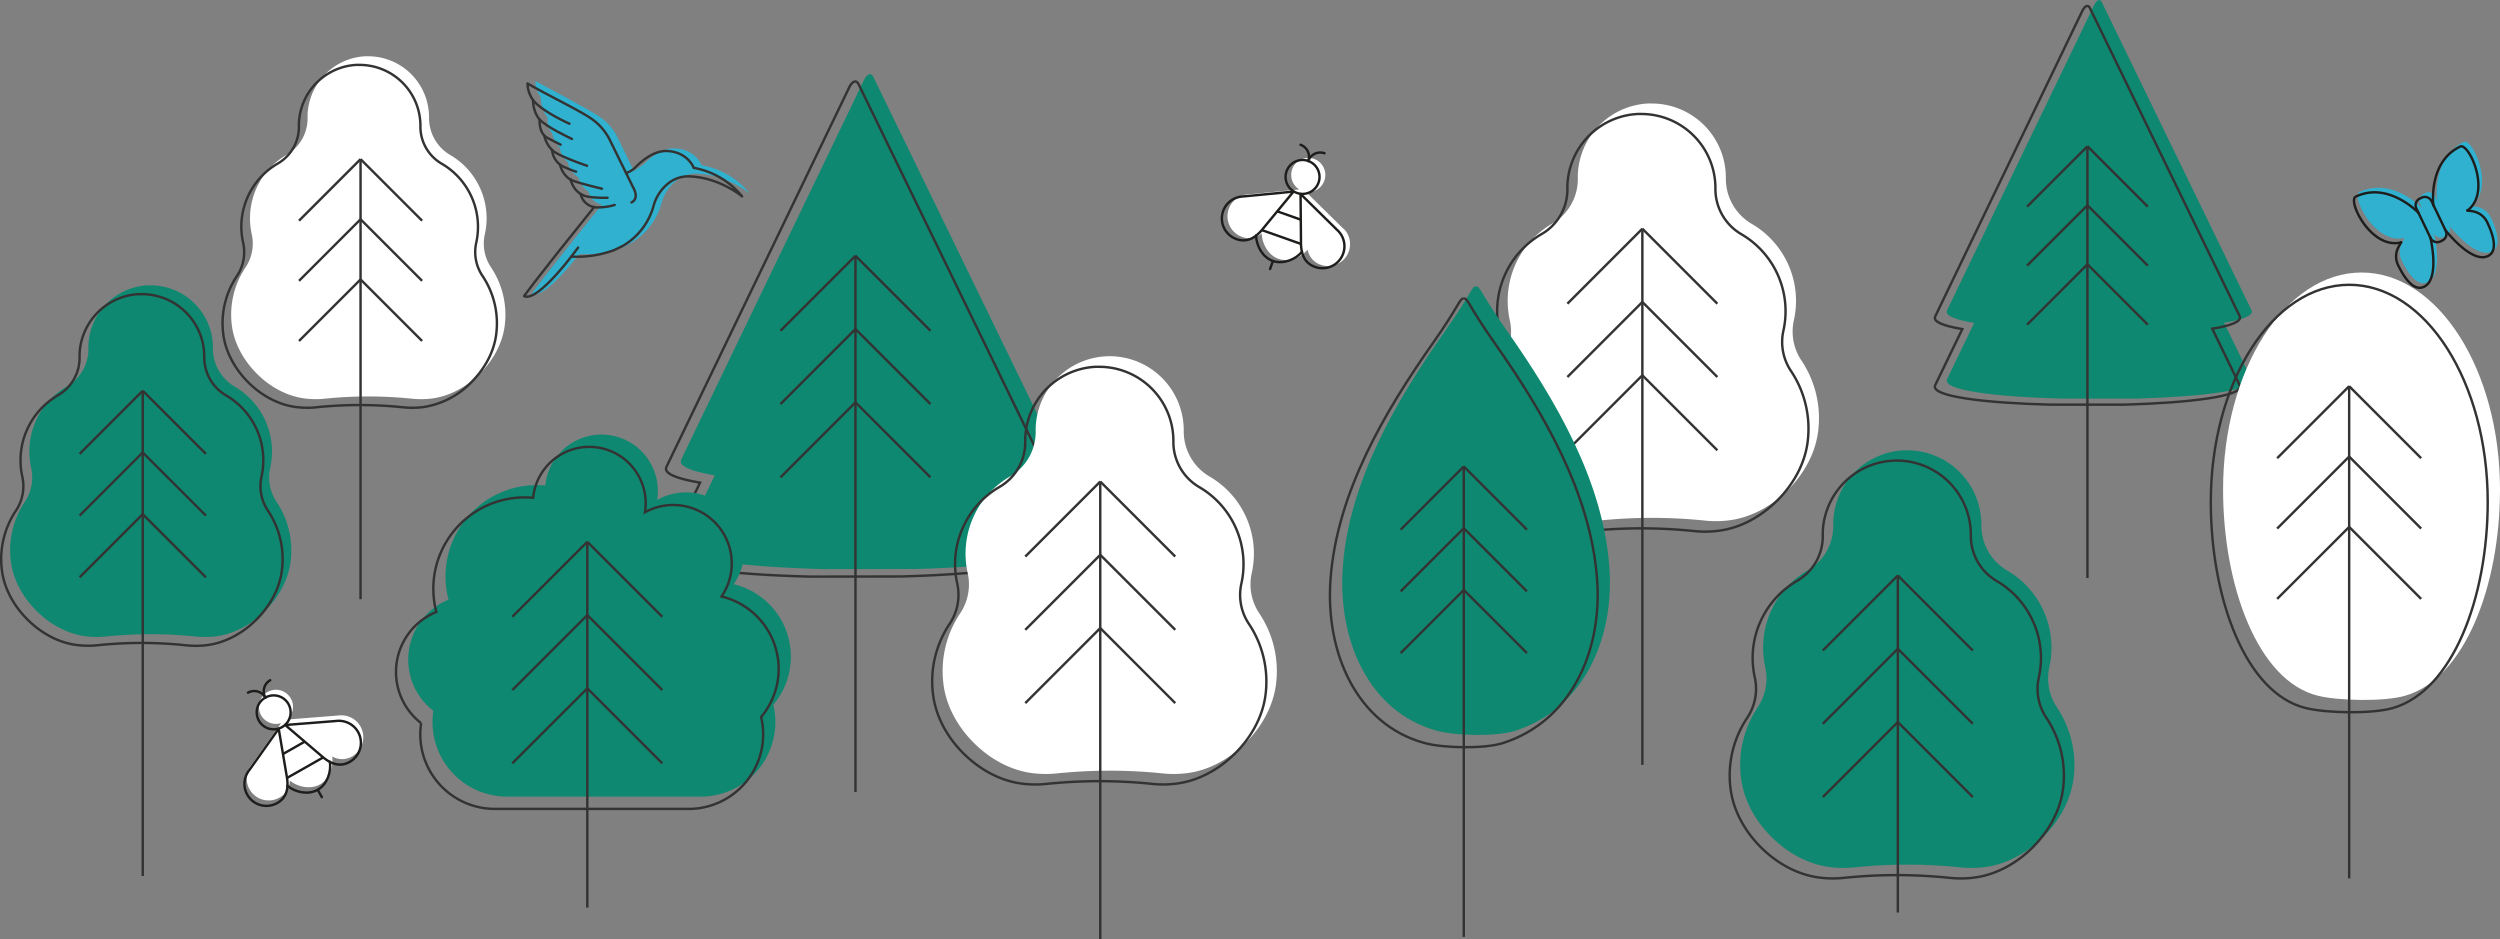 <svg id="Layer_1" data-name="Layer 1" xmlns="http://www.w3.org/2000/svg" viewBox="0 0 1025.58 385.35"><rect x="0" y="0" width="1025.58" height="385.35" fill="#808080" stroke="none"/><path d="M172.66,163.75a33.76,33.76,0,0,1-3.62-.19,175.89,175.89,0,0,0-17.93-.92c-4.77,0-9.6.2-14.36.59-1.12.09-2.29.2-3.58.33a33.76,33.76,0,0,1-3.62.19,36.58,36.58,0,0,1-4.55-.29c-7-.89-14-4.5-19.64-10.17s-9.31-12.63-10.22-19.61a34.87,34.87,0,0,1,5.55-23.94,17.52,17.52,0,0,0,2.61-13.56,30.55,30.55,0,0,1-.74-6.66,30.07,30.07,0,0,1,15-26,17.32,17.32,0,0,0,8.62-15.21c0-.36,0-.75,0-1.2a25,25,0,0,1,22.47-23.94l1.12-.09q.66,0,1.32,0A25,25,0,0,1,176,48v.13a17.6,17.6,0,0,0,8.62,15.41,30.09,30.09,0,0,1,15,26,30.42,30.42,0,0,1-.75,6.66,17.49,17.49,0,0,0,2.62,13.56,34.91,34.91,0,0,1,5.54,23.94c-.9,7-4.53,13.95-10.21,19.61s-12.67,9.28-19.65,10.17A36.46,36.46,0,0,1,172.66,163.75Z" style="fill:#fff"/><path d="M169.13,167.28c-1.2,0-2.42-.06-3.62-.18a173.08,173.08,0,0,0-17.93-.93c-4.78,0-9.61.2-14.36.59-1.13.09-2.3.2-3.58.34s-2.42.18-3.62.18a36.58,36.58,0,0,1-4.55-.29c-7-.89-14-4.5-19.64-10.16s-9.32-12.64-10.22-19.62a34.85,34.85,0,0,1,5.55-23.93,17.55,17.55,0,0,0,2.61-13.57A30.46,30.46,0,0,1,99,93.06a30,30,0,0,1,15-26,17.32,17.32,0,0,0,8.62-15.21c0-.37,0-.75,0-1.2a25,25,0,0,1,22.47-23.95c.41,0,.78-.07,1.12-.08s.88,0,1.32,0a25,25,0,0,1,24.94,24.94v.13a17.57,17.57,0,0,0,8.62,15.4,30,30,0,0,1,14.25,32.62A17.55,17.55,0,0,0,198,113.28a35,35,0,0,1,5.55,23.93c-.9,7-4.53,13.95-10.22,19.62A34.58,34.58,0,0,1,173.67,167,36.3,36.3,0,0,1,169.13,167.28Z" style="fill:none;stroke:#333;stroke-miterlimit:10"/><line x1="147.91" y1="65.29" x2="147.91" y2="245.81" style="fill:none;stroke:#333;stroke-miterlimit:10"/><line x1="147.91" y1="65.29" x2="122.66" y2="90.54" style="fill:none;stroke:#333;stroke-miterlimit:10"/><line x1="173.16" y1="90.54" x2="147.91" y2="65.29" style="fill:none;stroke:#333;stroke-miterlimit:10"/><line x1="147.91" y1="89.96" x2="122.66" y2="115.21" style="fill:none;stroke:#333;stroke-miterlimit:10"/><line x1="173.16" y1="115.21" x2="147.91" y2="89.96" style="fill:none;stroke:#333;stroke-miterlimit:10"/><line x1="147.91" y1="114.64" x2="122.66" y2="139.88" style="fill:none;stroke:#333;stroke-miterlimit:10"/><line x1="173.16" y1="139.88" x2="147.91" y2="114.64" style="fill:none;stroke:#333;stroke-miterlimit:10"/><path d="M84,261.31a35.51,35.51,0,0,1-3.72-.19,179.19,179.19,0,0,0-18.39-.95c-4.9,0-9.86.2-14.73.61-1.16.09-2.36.2-3.67.34a35.79,35.79,0,0,1-3.72.19,36.61,36.61,0,0,1-4.67-.3c-7.16-.91-14.32-4.61-20.15-10.43s-9.55-13-10.48-20.12a35.75,35.75,0,0,1,5.69-24.55A18,18,0,0,0,12.8,192a30.8,30.8,0,0,1,14.62-33.46,17.79,17.79,0,0,0,8.85-15.6c0-.38,0-.77,0-1.24a25.62,25.62,0,0,1,23-24.56l1.15-.09c.45,0,.91,0,1.36,0a25.6,25.6,0,0,1,25.58,25.58v.13a18.06,18.06,0,0,0,8.84,15.8,30.88,30.88,0,0,1,15.39,26.64,31.29,31.29,0,0,1-.76,6.83,18,18,0,0,0,2.68,13.92,35.86,35.86,0,0,1,5.69,24.55c-.93,7.16-4.65,14.31-10.48,20.12s-13,9.52-20.16,10.43A36.34,36.34,0,0,1,84,261.31Z" style="fill:#0e8870"/><path d="M80.33,264.94c-1.23,0-2.48-.07-3.71-.19a176.69,176.69,0,0,0-18.39-1c-4.9,0-9.86.21-14.74.62-1.15.09-2.35.2-3.67.34s-2.48.19-3.71.19a38.28,38.28,0,0,1-4.67-.3c-7.17-.91-14.32-4.62-20.15-10.43S1.73,241.25.8,234.09a35.82,35.82,0,0,1,5.7-24.56,18,18,0,0,0,2.67-13.92,31.32,31.32,0,0,1-.75-6.82A30.85,30.85,0,0,1,23.8,162.15a17.74,17.74,0,0,0,8.84-15.6c0-.38,0-.77,0-1.23a25.64,25.64,0,0,1,23.06-24.57c.42,0,.8-.07,1.15-.08s.91,0,1.36,0A25.62,25.62,0,0,1,83.8,146.21v.14a18,18,0,0,0,8.84,15.8,30.8,30.8,0,0,1,14.62,33.46,18,18,0,0,0,2.68,13.92,35.76,35.76,0,0,1,5.69,24.56c-.92,7.16-4.65,14.3-10.48,20.12s-13,9.52-20.16,10.43A38.24,38.24,0,0,1,80.33,264.94Z" style="fill:none;stroke:#333;stroke-miterlimit:10"/><line x1="58.56" y1="160.3" x2="58.56" y2="359.35" style="fill:none;stroke:#333;stroke-miterlimit:10"/><line x1="58.56" y1="160.3" x2="32.66" y2="186.2" style="fill:none;stroke:#333;stroke-miterlimit:10"/><line x1="84.47" y1="186.2" x2="58.56" y2="160.3" style="fill:none;stroke:#333;stroke-miterlimit:10"/><line x1="58.56" y1="185.61" x2="32.66" y2="211.51" style="fill:none;stroke:#333;stroke-miterlimit:10"/><line x1="84.47" y1="211.51" x2="58.56" y2="185.61" style="fill:none;stroke:#333;stroke-miterlimit:10"/><line x1="58.56" y1="210.93" x2="32.66" y2="236.83" style="fill:none;stroke:#333;stroke-miterlimit:10"/><line x1="84.47" y1="236.83" x2="58.56" y2="210.93" style="fill:none;stroke:#333;stroke-miterlimit:10"/><path d="M703.91,213.8a43.27,43.27,0,0,1-4.41-.23,212.59,212.59,0,0,0-21.85-1.13c-5.82,0-11.7.25-17.49.73-1.38.11-2.8.24-4.37.4a43.27,43.27,0,0,1-4.41.23,42.83,42.83,0,0,1-5.54-.36c-8.51-1.08-17-5.48-23.93-12.38s-11.35-15.39-12.45-23.9A42.47,42.47,0,0,1,616.22,148a21.31,21.31,0,0,0,3.17-16.53,37.53,37.53,0,0,1-.89-8.11,36.64,36.64,0,0,1,18.27-31.63,21.1,21.1,0,0,0,10.5-18.53c0-.45,0-.91,0-1.46a30.44,30.44,0,0,1,27.38-29.18c.51-.05,1-.08,1.37-.1s1.08,0,1.61,0A30.41,30.41,0,0,1,708,72.8V73a21.45,21.45,0,0,0,10.5,18.77,36.53,36.53,0,0,1,17.37,39.75A21.33,21.33,0,0,0,739.08,148a42.52,42.52,0,0,1,6.75,29.16c-1.1,8.51-5.52,17-12.44,23.9s-15.43,11.3-23.95,12.38A42.67,42.67,0,0,1,703.91,213.8Z" style="fill:#fff"/><path d="M699.6,218.1a43.41,43.41,0,0,1-4.41-.22,212.4,212.4,0,0,0-21.84-1.13c-5.82,0-11.71.24-17.5.72-1.37.11-2.8.24-4.36.41a43.55,43.55,0,0,1-4.41.22,44.55,44.55,0,0,1-5.54-.35c-8.51-1.08-17-5.48-23.94-12.39s-11.35-15.39-12.45-23.9a42.49,42.49,0,0,1,6.76-29.16,21.35,21.35,0,0,0,3.18-16.53A36.58,36.58,0,0,1,632.46,96,21.11,21.11,0,0,0,643,77.5c0-.44,0-.91,0-1.46a30.42,30.42,0,0,1,27.38-29.17c.5,0,.95-.09,1.36-.11s1.08,0,1.62,0A30.42,30.42,0,0,1,703.72,77.1v.16A21.43,21.43,0,0,0,714.22,96a36.59,36.59,0,0,1,17.37,39.74,21.36,21.36,0,0,0,3.18,16.53,42.59,42.59,0,0,1,6.76,29.16c-1.1,8.51-5.52,17-12.45,23.9s-15.43,11.31-23.94,12.39A44.55,44.55,0,0,1,699.6,218.1Z" style="fill:none;stroke:#333;stroke-miterlimit:10"/><line x1="673.75" y1="93.83" x2="673.75" y2="313.79" style="fill:none;stroke:#333;stroke-miterlimit:10"/><line x1="673.75" y1="93.83" x2="642.99" y2="124.59" style="fill:none;stroke:#333;stroke-miterlimit:10"/><line x1="704.51" y1="124.59" x2="673.75" y2="93.83" style="fill:none;stroke:#333;stroke-miterlimit:10"/><line x1="673.75" y1="123.89" x2="642.99" y2="154.66" style="fill:none;stroke:#333;stroke-miterlimit:10"/><line x1="704.51" y1="154.66" x2="673.75" y2="123.89" style="fill:none;stroke:#333;stroke-miterlimit:10"/><line x1="673.75" y1="153.96" x2="642.99" y2="184.72" style="fill:none;stroke:#333;stroke-miterlimit:10"/><line x1="704.51" y1="184.72" x2="673.75" y2="153.96" style="fill:none;stroke:#333;stroke-miterlimit:10"/><path d="M808.71,356.06a43.26,43.26,0,0,1-4.41-.22,212.6,212.6,0,0,0-21.85-1.14c-5.82,0-11.71.25-17.5.73-1.37.11-2.8.24-4.36.41a43.41,43.41,0,0,1-4.41.22,42.83,42.83,0,0,1-5.54-.36c-8.51-1.08-17-5.47-23.94-12.38s-11.34-15.39-12.44-23.9A42.52,42.52,0,0,1,721,290.26a21.32,21.32,0,0,0,3.18-16.53,37.52,37.52,0,0,1-.9-8.1A36.65,36.65,0,0,1,741.57,234a21.11,21.11,0,0,0,10.5-18.53c0-.45,0-.91,0-1.46a30.44,30.44,0,0,1,27.38-29.18c.51,0,.95-.08,1.36-.1s1.08,0,1.62,0a30.42,30.42,0,0,1,30.38,30.38v.16A21.45,21.45,0,0,0,823.32,234a36.59,36.59,0,0,1,17.37,39.74,21.37,21.37,0,0,0,3.18,16.53,42.59,42.59,0,0,1,6.76,29.16c-1.1,8.51-5.52,17-12.45,23.9s-15.42,11.3-23.94,12.38A42.67,42.67,0,0,1,808.71,356.06Z" style="fill:#0e8870"/><path d="M804.4,360.37a43.42,43.42,0,0,1-4.41-.23A212.55,212.55,0,0,0,778.15,359c-5.82,0-11.71.24-17.5.73-1.37.11-2.8.24-4.36.4a43.57,43.57,0,0,1-4.41.23,43,43,0,0,1-5.55-.36c-8.51-1.08-17-5.48-23.93-12.38s-11.35-15.4-12.45-23.9a42.47,42.47,0,0,1,6.76-29.16A21.37,21.37,0,0,0,719.89,278a37,37,0,0,1-.9-8.11,36.61,36.61,0,0,1,18.27-31.63,21.1,21.1,0,0,0,10.5-18.53c0-.45,0-.92,0-1.47a30.43,30.43,0,0,1,27.38-29.17c.5,0,1-.08,1.36-.1s1.08-.05,1.62-.05a30.42,30.42,0,0,1,30.38,30.38v.16A21.43,21.43,0,0,0,819,238.29a36.66,36.66,0,0,1,18.27,31.64,36.12,36.12,0,0,1-.91,8.1,21.4,21.4,0,0,0,3.19,16.54,42.58,42.58,0,0,1,6.76,29.16c-1.1,8.5-5.53,17-12.45,23.9s-15.43,11.3-23.94,12.38A42.71,42.71,0,0,1,804.4,360.37Z" style="fill:none;stroke:#333;stroke-miterlimit:10"/><line x1="778.55" y1="236.09" x2="778.55" y2="374.35" style="fill:none;stroke:#333;stroke-miterlimit:10"/><line x1="778.55" y1="236.09" x2="747.78" y2="266.86" style="fill:none;stroke:#333;stroke-miterlimit:10"/><line x1="809.31" y1="266.86" x2="778.55" y2="236.09" style="fill:none;stroke:#333;stroke-miterlimit:10"/><line x1="778.55" y1="266.16" x2="747.78" y2="296.92" style="fill:none;stroke:#333;stroke-miterlimit:10"/><line x1="809.31" y1="296.92" x2="778.55" y2="266.16" style="fill:none;stroke:#333;stroke-miterlimit:10"/><line x1="778.55" y1="296.22" x2="747.78" y2="326.98" style="fill:none;stroke:#333;stroke-miterlimit:10"/><line x1="809.31" y1="326.98" x2="778.55" y2="296.22" style="fill:none;stroke:#333;stroke-miterlimit:10"/><path d="M358.21,31.4l76.33,157c1.29,2.65-4.27,4.79-13.94,6.41l13.94,28.69c2.74,5.64-25.51,9-58.65,9.92l-37.81.05c-33.15-.85-61.43-4.13-58.64-9.91L293.23,195c-9.59-1.62-15.09-3.77-13.79-6.47l75-155.72c1.22-2.52,2.91-3.15,3.76-1.4" style="fill:#0e8870;fill-rule:evenodd"/><line x1="350.94" y1="104.93" x2="350.94" y2="324.88" style="fill:none;stroke:#333;stroke-miterlimit:10"/><line x1="350.94" y1="104.93" x2="320.18" y2="135.69" style="fill:none;stroke:#333;stroke-miterlimit:10"/><line x1="381.7" y1="135.69" x2="350.94" y2="104.93" style="fill:none;stroke:#333;stroke-miterlimit:10"/><line x1="350.94" y1="134.99" x2="320.18" y2="165.75" style="fill:none;stroke:#333;stroke-miterlimit:10"/><line x1="381.7" y1="165.75" x2="350.94" y2="134.99" style="fill:none;stroke:#333;stroke-miterlimit:10"/><line x1="350.94" y1="165.05" x2="320.18" y2="195.82" style="fill:none;stroke:#333;stroke-miterlimit:10"/><line x1="381.7" y1="195.82" x2="350.94" y2="165.05" style="fill:none;stroke:#333;stroke-miterlimit:10"/><path d="M352.16,34.42l76.33,157.06c1.29,2.65-4.27,4.79-13.94,6.41l13.94,28.68c2.75,5.64-25.51,9-58.64,9.92l-37.82.06c-33.15-.86-61.42-4.14-58.64-9.92L287.18,198c-9.59-1.61-15.09-3.77-13.79-6.47l75-155.72c1.21-2.52,2.9-3.15,3.75-1.4" style="fill:none;stroke:#333;stroke-miterlimit:10;fill-rule:evenodd"/><path d="M862.18.8l61.47,126.47c1,2.13-3.44,3.85-11.23,5.16l11.23,23.1c2.21,4.54-20.54,7.23-47.23,8l-30.45,0c-26.69-.69-49.46-3.33-47.22-8l11.11-23.05c-7.73-1.3-12.16-3-11.11-5.21L859.16,1.92c1-2,2.33-2.53,3-1.12" style="fill:#0e8870;fill-rule:evenodd"/><line x1="856.33" y1="60.01" x2="856.33" y2="237.13" style="fill:none;stroke:#333;stroke-miterlimit:10"/><line x1="856.33" y1="60.01" x2="831.56" y2="84.78" style="fill:none;stroke:#333;stroke-miterlimit:10"/><line x1="881.1" y1="84.78" x2="856.33" y2="60.01" style="fill:none;stroke:#333;stroke-miterlimit:10"/><line x1="856.33" y1="84.21" x2="831.56" y2="108.99" style="fill:none;stroke:#333;stroke-miterlimit:10"/><line x1="881.1" y1="108.99" x2="856.33" y2="84.21" style="fill:none;stroke:#333;stroke-miterlimit:10"/><line x1="856.33" y1="108.42" x2="831.56" y2="133.2" style="fill:none;stroke:#333;stroke-miterlimit:10"/><line x1="881.1" y1="133.2" x2="856.33" y2="108.42" style="fill:none;stroke:#333;stroke-miterlimit:10"/><path d="M857.31,3.23,918.78,129.7c1,2.14-3.44,3.86-11.23,5.16L918.78,158c2.21,4.55-20.54,7.23-47.23,8l-30.45,0c-26.69-.68-49.46-3.32-47.22-8L805,135c-7.73-1.3-12.16-3-11.11-5.21L854.29,4.36c1-2,2.33-2.54,3-1.13" style="fill:none;stroke:#333;stroke-miterlimit:10;fill-rule:evenodd"/><path d="M481.52,317.51a43.26,43.26,0,0,1-4.41-.22,212.59,212.59,0,0,0-21.85-1.13c-5.82,0-11.7.24-17.49.73-1.38.1-2.8.24-4.36.4a43.6,43.6,0,0,1-4.42.22,44.79,44.79,0,0,1-5.54-.35c-8.51-1.08-17-5.48-23.93-12.39s-11.35-15.39-12.45-23.89a42.51,42.51,0,0,1,6.76-29.17A21.35,21.35,0,0,0,397,235.18a36.58,36.58,0,0,1,17.37-39.73,21.1,21.1,0,0,0,10.5-18.53c0-.45,0-.92,0-1.47a30.42,30.42,0,0,1,27.38-29.17c.51-.05,1-.08,1.37-.1s1.08-.05,1.61-.05a30.42,30.42,0,0,1,30.38,30.38v.16a21.44,21.44,0,0,0,10.51,18.77,36.53,36.53,0,0,1,17.36,39.74,21.32,21.32,0,0,0,3.19,16.53,42.62,42.62,0,0,1,6.76,29.17c-1.11,8.5-5.53,17-12.45,23.89s-15.43,11.31-23.95,12.39A44.39,44.39,0,0,1,481.52,317.51Z" style="fill:#fff"/><path d="M477.21,321.82a43.57,43.57,0,0,1-4.41-.23A212.25,212.25,0,0,0,451,320.46c-5.82,0-11.71.25-17.5.73-1.37.11-2.8.24-4.36.4a43.42,43.42,0,0,1-4.41.23,42.71,42.71,0,0,1-5.54-.36c-8.51-1.08-17-5.48-23.94-12.38s-11.34-15.39-12.45-23.9A42.47,42.47,0,0,1,389.52,256a21.36,21.36,0,0,0,3.18-16.53,36.59,36.59,0,0,1,17.37-39.74,21.11,21.11,0,0,0,10.51-18.53c0-.45,0-.91,0-1.46A30.44,30.44,0,0,1,448,150.58c.5-.05.95-.08,1.36-.1s1.08,0,1.62,0a30.42,30.42,0,0,1,30.38,30.38V181a21.42,21.42,0,0,0,10.5,18.76,36.61,36.61,0,0,1,17.37,39.75A21.37,21.37,0,0,0,512.38,256a42.58,42.58,0,0,1,6.76,29.16c-1.1,8.51-5.52,17-12.45,23.9s-15.43,11.3-23.94,12.38A42.71,42.71,0,0,1,477.21,321.82Z" style="fill:none;stroke:#333;stroke-miterlimit:10"/><line x1="451.36" y1="197.55" x2="451.36" y2="385.35" style="fill:none;stroke:#333;stroke-miterlimit:10"/><line x1="451.36" y1="197.55" x2="420.6" y2="228.31" style="fill:none;stroke:#333;stroke-miterlimit:10"/><line x1="482.12" y1="228.31" x2="451.36" y2="197.55" style="fill:none;stroke:#333;stroke-miterlimit:10"/><line x1="451.36" y1="227.61" x2="420.6" y2="258.37" style="fill:none;stroke:#333;stroke-miterlimit:10"/><line x1="482.12" y1="258.37" x2="451.36" y2="227.61" style="fill:none;stroke:#333;stroke-miterlimit:10"/><line x1="451.36" y1="257.67" x2="420.6" y2="288.44" style="fill:none;stroke:#333;stroke-miterlimit:10"/><line x1="482.12" y1="288.44" x2="451.36" y2="257.67" style="fill:none;stroke:#333;stroke-miterlimit:10"/><path d="M968.74,111.79c31.39,0,56.84,39.88,56.84,89.06,0,39.44-14.5,77.61-39,84.59-8.56,2.44-26.95,2.1-35.6,0-24.8-6-39-45.15-39-84.59,0-49.18,25.44-89.06,56.84-89.06" style="fill:#fff;fill-rule:evenodd"/><line x1="963.7" y1="158.43" x2="963.7" y2="360.35" style="fill:none;stroke:#333;stroke-miterlimit:10"/><line x1="963.7" y1="158.43" x2="934.16" y2="187.97" style="fill:none;stroke:#333;stroke-miterlimit:10"/><line x1="993.23" y1="187.97" x2="963.7" y2="158.43" style="fill:none;stroke:#333;stroke-miterlimit:10"/><line x1="963.7" y1="187.3" x2="934.16" y2="216.83" style="fill:none;stroke:#333;stroke-miterlimit:10"/><line x1="993.23" y1="216.83" x2="963.7" y2="187.3" style="fill:none;stroke:#333;stroke-miterlimit:10"/><line x1="963.7" y1="216.16" x2="934.16" y2="245.69" style="fill:none;stroke:#333;stroke-miterlimit:10"/><line x1="993.23" y1="245.69" x2="963.7" y2="216.16" style="fill:none;stroke:#333;stroke-miterlimit:10"/><path d="M963.7,116.83c31.39,0,56.84,39.87,56.84,89.06,0,39.44-14.5,77.61-39,84.59-8.56,2.44-27,2.1-35.6,0-24.8-6-39-45.15-39-84.59,0-49.19,25.44-89.06,56.84-89.06" style="fill:none;stroke:#333;stroke-miterlimit:10;fill-rule:evenodd"/><path d="M177.78,291.6A26.56,26.56,0,0,1,184,246a37.47,37.47,0,0,1,36.18-47c1.19,0,2.37.06,3.53.16a23.14,23.14,0,0,1,46.17,2.25,23.56,23.56,0,0,1-.29,3.69A23.94,23.94,0,0,1,301,239.66a30.58,30.58,0,0,1,16.24,49.45,30.28,30.28,0,0,1,.84,7.11,30.6,30.6,0,0,1-29.87,30.58H208a30.6,30.6,0,0,1-30.23-35.21" style="fill:#0e8870;fill-rule:evenodd"/><line x1="240.93" y1="222.26" x2="240.93" y2="372.35" style="fill:none;stroke:#333;stroke-miterlimit:10"/><line x1="240.93" y1="222.26" x2="210.16" y2="253.02" style="fill:none;stroke:#333;stroke-miterlimit:10"/><line x1="271.69" y1="253.02" x2="240.93" y2="222.26" style="fill:none;stroke:#333;stroke-miterlimit:10"/><line x1="240.93" y1="252.32" x2="210.16" y2="283.09" style="fill:none;stroke:#333;stroke-miterlimit:10"/><line x1="271.69" y1="283.09" x2="240.93" y2="252.32" style="fill:none;stroke:#333;stroke-miterlimit:10"/><line x1="240.93" y1="282.39" x2="210.16" y2="313.15" style="fill:none;stroke:#333;stroke-miterlimit:10"/><line x1="271.69" y1="313.15" x2="240.93" y2="282.39" style="fill:none;stroke:#333;stroke-miterlimit:10"/><path d="M172.74,296.64A26.56,26.56,0,0,1,179,251.05a37.47,37.47,0,0,1,36.18-47c1.19,0,2.37.06,3.53.16a23.14,23.14,0,0,1,46.17,2.25,23.56,23.56,0,0,1-.29,3.69A24,24,0,0,1,296,244.7a30.59,30.59,0,0,1,16.23,49.45,30.28,30.28,0,0,1,.84,7.11,30.6,30.6,0,0,1-29.87,30.58H203a30.59,30.59,0,0,1-30.23-35.2" style="fill:none;stroke:#333;stroke-miterlimit:10;fill-rule:evenodd"/><path d="M605.54,117.57c1.45-.78,1.84,2.76,12.46,17.85,20.27,28.79,39.64,61.92,42.21,97.2,2.2,30-11.06,58.37-38.62,67.17-7.64,2.44-24.36,2.11-32.11,0-27.91-7.6-40.82-37.15-38.62-67.17,2.58-35.28,21.94-68.41,42.21-97.2,10.62-15.09,11-18.63,12.47-17.85" style="fill:#0e8870;fill-rule:evenodd"/><line x1="600.49" y1="191.38" x2="600.49" y2="384.35" style="fill:none;stroke:#333;stroke-miterlimit:10"/><line x1="600.49" y1="191.38" x2="574.59" y2="217.29" style="fill:none;stroke:#333;stroke-miterlimit:10"/><line x1="626.4" y1="217.29" x2="600.49" y2="191.38" style="fill:none;stroke:#333;stroke-miterlimit:10"/><line x1="600.49" y1="216.7" x2="574.59" y2="242.6" style="fill:none;stroke:#333;stroke-miterlimit:10"/><line x1="626.4" y1="242.6" x2="600.49" y2="216.7" style="fill:none;stroke:#333;stroke-miterlimit:10"/><line x1="600.49" y1="242.01" x2="574.59" y2="267.91" style="fill:none;stroke:#333;stroke-miterlimit:10"/><line x1="626.4" y1="267.91" x2="600.49" y2="242.01" style="fill:none;stroke:#333;stroke-miterlimit:10"/><path d="M600.5,122.61c1.45-.78,1.84,2.76,12.46,17.85,20.27,28.79,39.64,61.92,42.22,97.2,2.19,30-11.07,58.37-38.63,67.17-7.64,2.44-24.36,2.11-32.11,0-27.91-7.6-40.82-37.15-38.62-67.17,2.58-35.28,21.94-68.41,42.21-97.2,10.62-15.09,11-18.63,12.47-17.85" style="fill:none;stroke:#333;stroke-miterlimit:10;fill-rule:evenodd"/><path d="M551.49,94.2h0a8.65,8.65,0,0,0-.81-.79L535.81,78.78v-.06a7,7,0,1,0-2.81-1l0,0-20.76,2a10.36,10.36,0,0,0-1.12.11h0a9,9,0,0,0-1.53,17.38,8,8,0,0,0,8-1.46c.1,4.21,2.72,9,6.92,10.44s9.21-.56,11.94-3.77h0a8,8,0,0,0,5.33,6.19,9,9,0,0,0,9.74-14.49Z" style="fill:#fff"/><circle cx="534.37" cy="72.62" r="6.96" transform="translate(184.19 482.73) rotate(-57.25)" style="fill:none;stroke:#1d1d1b;stroke-linecap:round;stroke-linejoin:round"/><path d="M536.69,66.05a5.23,5.23,0,0,1,6.67-3.18" style="fill:none;stroke:#1d1d1b;stroke-linecap:round;stroke-linejoin:round"/><path d="M536.69,66.05a5.21,5.21,0,0,0-3.18-6.66" style="fill:none;stroke:#1d1d1b;stroke-linecap:round;stroke-linejoin:round"/><path d="M549.21,95h0a8.51,8.51,0,0,0-.8-.79L533.53,79.58l.17,19.18h0c-.13,5.17,1.29,9.15,5.73,10.72A9,9,0,0,0,549.21,95Z" style="fill:none;stroke:#1d1d1b;stroke-linecap:round;stroke-linejoin:round"/><path d="M508.77,80.71h0a10.12,10.12,0,0,1,1.12-.11l20.76-2L518.47,93.37h0c-3.15,4.1-6.76,6.3-11.19,4.73a9,9,0,0,1,1.53-17.38Z" style="fill:none;stroke:#1d1d1b;stroke-linecap:round;stroke-linejoin:round"/><path d="M515.28,96.63c.1,4.21,2.71,9,6.91,10.44s9.22-.56,11.94-3.77" style="fill:none;stroke:#1d1d1b;stroke-linecap:round;stroke-linejoin:round"/><line x1="522.19" y1="107.07" x2="521.03" y2="110.35" style="fill:none;stroke:#1d1d1b;stroke-linecap:round;stroke-linejoin:round"/><line x1="533.39" y1="90.03" x2="524.2" y2="86.78" style="fill:none;stroke:#1d1d1b;stroke-linecap:round;stroke-linejoin:round"/><line x1="533.5" y1="100" x2="517.84" y2="94.46" style="fill:none;stroke:#1d1d1b;stroke-linecap:round;stroke-linejoin:round"/><path d="M139.81,293.44h0a7,7,0,0,0-1.12.09l-20.8,1.64,0,0a7,7,0,1,0-2.6,1.48v.05l-12.08,17c-.23.3-.45.6-.65.92h0a9,9,0,0,0,12.13,12.55,8,8,0,0,0,4.16-7c3.25,2.69,8.55,3.82,12.42,1.62s5.62-7.33,5-11.49h0a8,8,0,0,0,8.17,0,9,9,0,0,0-4.56-16.85Z" style="fill:#fff"/><circle cx="112.29" cy="292.22" r="6.96" transform="translate(-77.48 43.24) rotate(-16.29)" style="fill:none;stroke:#1d1d1b;stroke-linecap:round;stroke-linejoin:round"/><path d="M108.85,286.16a5.22,5.22,0,0,1,2-7.11" style="fill:none;stroke:#1d1d1b;stroke-linecap:round;stroke-linejoin:round"/><path d="M108.85,286.16a5.23,5.23,0,0,0-7.12-2" style="fill:none;stroke:#1d1d1b;stroke-linecap:round;stroke-linejoin:round"/><path d="M138.92,295.69h0a7,7,0,0,0-1.12.09L117,297.42l14.6,12.44,0,0c3.82,3.49,7.76,5,11.85,2.7a9,9,0,0,0-4.55-16.85Z" style="fill:none;stroke:#1d1d1b;stroke-linecap:round;stroke-linejoin:round"/><path d="M101.61,316.86h0a8.08,8.08,0,0,1,.65-.92l12.07-17,3.2,18.91,0,0c1,5.06.33,9.23-3.76,11.55a9,9,0,0,1-12.13-12.55Z" style="fill:none;stroke:#1d1d1b;stroke-linecap:round;stroke-linejoin:round"/><path d="M117.91,322.38c3.24,2.68,8.54,3.82,12.42,1.62s5.61-7.33,5-11.49" style="fill:none;stroke:#1d1d1b;stroke-linecap:round;stroke-linejoin:round"/><line x1="130.33" y1="324" x2="132.04" y2="327.03" style="fill:none;stroke:#1d1d1b;stroke-linecap:round;stroke-linejoin:round"/><line x1="124.79" y1="304.37" x2="116.31" y2="309.19" style="fill:none;stroke:#1d1d1b;stroke-linecap:round;stroke-linejoin:round"/><line x1="132.4" y1="310.82" x2="117.95" y2="319.02" style="fill:none;stroke:#1d1d1b;stroke-linecap:round;stroke-linejoin:round"/><path d="M1010.77,58.2c-13.33,6.39-11,24.14-11,24.14h0L999,80.63a3,3,0,0,0-4-1.47l-.84.4a3,3,0,0,0-1.38,4.07l.82,1.71a27.62,27.62,0,0,0-2.89-2.52c-4.43-3.41-13.37-8.57-22.8-4-3.33,1.59,5.67,20.36,17.3,19a9.78,9.78,0,0,0,1.29-.25l-1,1.82a8.09,8.09,0,0,0-.25,7.46c2.18,4.55,6.21,11.07,10.66,8.94,6-2.9,3.31-17.07,2.73-19.72l0-.19a3,3,0,0,0,4,1.34l.84-.4a3,3,0,0,0,1.43-3.93l.17.1c1.72,2.11,11,13.1,17.08,10.21,4.46-2.14,1.9-9.36-.29-13.9a8.06,8.06,0,0,0-6-4.48l-2.07-.34h0a10.1,10.1,0,0,0,1-.84C1023.1,75.37,1014.1,56.61,1010.77,58.2Z" style="fill:#2fb1cf"/><path d="M992.07,87.25s-12.36-13-25.69-6.56c-3.33,1.59,5.66,20.36,17.3,19a9.34,9.34,0,0,0,1.28-.25" style="fill:none;stroke:#1d1d1b;stroke-linecap:round;stroke-linejoin:round"/><path d="M985,99.42l-1,1.82a8.06,8.06,0,0,0-.25,7.46c2.18,4.56,6.2,11.07,10.66,8.94,6.66-3.2,2.63-20.15,2.63-20.15" style="fill:none;stroke:#1d1d1b;stroke-linecap:round;stroke-linejoin:round"/><line x1="984.96" y1="99.42" x2="984.96" y2="99.42" style="fill:none;stroke:#1d1d1b;stroke-linecap:round;stroke-linejoin:round"/><path d="M1012.25,86.34a9,9,0,0,0,1-.85c8.37-8.21-.63-27-4-25.37-13.33,6.39-11,24.14-11,24.14" style="fill:none;stroke:#1d1d1b;stroke-linecap:round;stroke-linejoin:round"/><path d="M1012.25,86.34l2.07.33a8.1,8.1,0,0,1,6,4.48c2.18,4.55,4.74,11.77.29,13.9-6.67,3.2-17.36-10.56-17.36-10.56" style="fill:none;stroke:#1d1d1b;stroke-linecap:round;stroke-linejoin:round"/><line x1="1012.25" y1="86.34" x2="1012.25" y2="86.34" style="fill:none;stroke:#1d1d1b;stroke-linecap:round;stroke-linejoin:round"/><path d="M1001.9,98.68l-.83.4a3,3,0,0,1-4-1.48l-5.78-12.06a3,3,0,0,1,1.38-4.07l.83-.4a3,3,0,0,1,4,1.47l5.78,12.07A3,3,0,0,1,1001.9,98.68Z" style="fill:none;stroke:#1d1d1b;stroke-linecap:round;stroke-linejoin:round"/><path d="M287.86,67.77l-.15-.08h.06s-2.39-6.31-10.64-6.81c-5.11-.32-9.87,3.26-13.19,6.63l-3.88,2.66-3.63-7.47-3.17-6.51A21.5,21.5,0,0,0,246.15,48c-5-3.42-24.23-13.45-26.54-14.81a12,12,0,0,0,2.49,7.11l-.22-.22s-.07,4.73,2.63,7.83l.07.07c0,.38-.28,4.29,1.89,6.55a12.29,12.29,0,0,0,3.22,6,8.48,8.48,0,0,0,3.82,6.39l-.57-.33s1,4.94,5.42,6.58l.06.07-1.13-.55a9.79,9.79,0,0,0,4.29,6l-.18-.06a7,7,0,0,0,5.53,5.31c-26.22,32.55-28.76,36.58-28.76,36.58,4.37,2.07,14.5-9.93,19.41-16.23,1.3,0,2.58,0,3.82,0a41.78,41.78,0,0,0,13.89-2.73L259,99.65a27.41,27.41,0,0,0,12.36-16.26,17.69,17.69,0,0,1,5.74-9,13.11,13.11,0,0,1,8.57-3.14c12.51.26,22,8.22,22,8.22A33,33,0,0,0,287.86,67.77Zm-53.73-.57.1,0h0Z" style="fill:#2fb1cf"/><path d="M284.56,68.77s-2.39-6.31-10.64-6.81c-5.17-.32-10,3.36-13.33,6.77A9.91,9.91,0,0,1,256.85,71" style="fill:none;stroke:#333;stroke-linecap:round;stroke-linejoin:round"/><path d="M234.31,105.26a43.77,43.77,0,0,0,17.77-2.72l3.67-1.81a27.42,27.42,0,0,0,12.36-16.25,17.65,17.65,0,0,1,5.74-9,13,13,0,0,1,8.57-3.13c12.51.25,22,8.21,22,8.21a33,33,0,0,0-19.78-11.69" style="fill:none;stroke:#333;stroke-linecap:round;stroke-linejoin:round"/><path d="M233.6,50.75s-10.48-4.66-14.52-9.18a11.93,11.93,0,0,1-2.68-7.33c8.2,4.79,20.93,10.82,26.22,14.47a23,23,0,0,1,7.58,8.78l9.88,20.08s2.13,3.84-1,5.46" style="fill:none;stroke:#333;stroke-linecap:round;stroke-linejoin:round"/><path d="M218.66,41.12s-.06,4.73,2.64,7.84S234.63,57,234.63,57" style="fill:none;stroke:#333;stroke-linecap:round;stroke-linejoin:round"/><path d="M223.26,55.56A11.91,11.91,0,0,0,227,62C229.9,64.29,240.81,68,240.81,68" style="fill:none;stroke:#333;stroke-linecap:round;stroke-linejoin:round"/><path d="M226.48,61.51a8.43,8.43,0,0,0,4.09,6.57,38.5,38.5,0,0,0,5.76,2.34" style="fill:none;stroke:#333;stroke-linecap:round;stroke-linejoin:round"/><path d="M229.73,67.59s1,4.94,5.42,6.58c3.52,1.3,11.79,3.25,11.79,3.25" style="fill:none;stroke:#333;stroke-linecap:round;stroke-linejoin:round"/><path d="M238.19,79.6a7.05,7.05,0,0,0,7.36,5.48,23.79,23.79,0,0,0,6.59-1" style="fill:none;stroke:#333;stroke-linecap:round;stroke-linejoin:round"/><path d="M234.08,73.69s1.29,6.37,7.77,7.09a50.2,50.2,0,0,0,7.38.35" style="fill:none;stroke:#333;stroke-linecap:round;stroke-linejoin:round"/><path d="M221.37,49s-.51,5.55,3.1,7.51c2,1.09,3.88,2,5.52,2.83" style="fill:none;stroke:#333;stroke-linecap:round;stroke-linejoin:round"/><path d="M237.15,101.58S220.84,124.27,215,121.49c0,0,2.54-4,28.78-36.6" style="fill:none;stroke:#333;stroke-linecap:round;stroke-linejoin:round"/></svg>